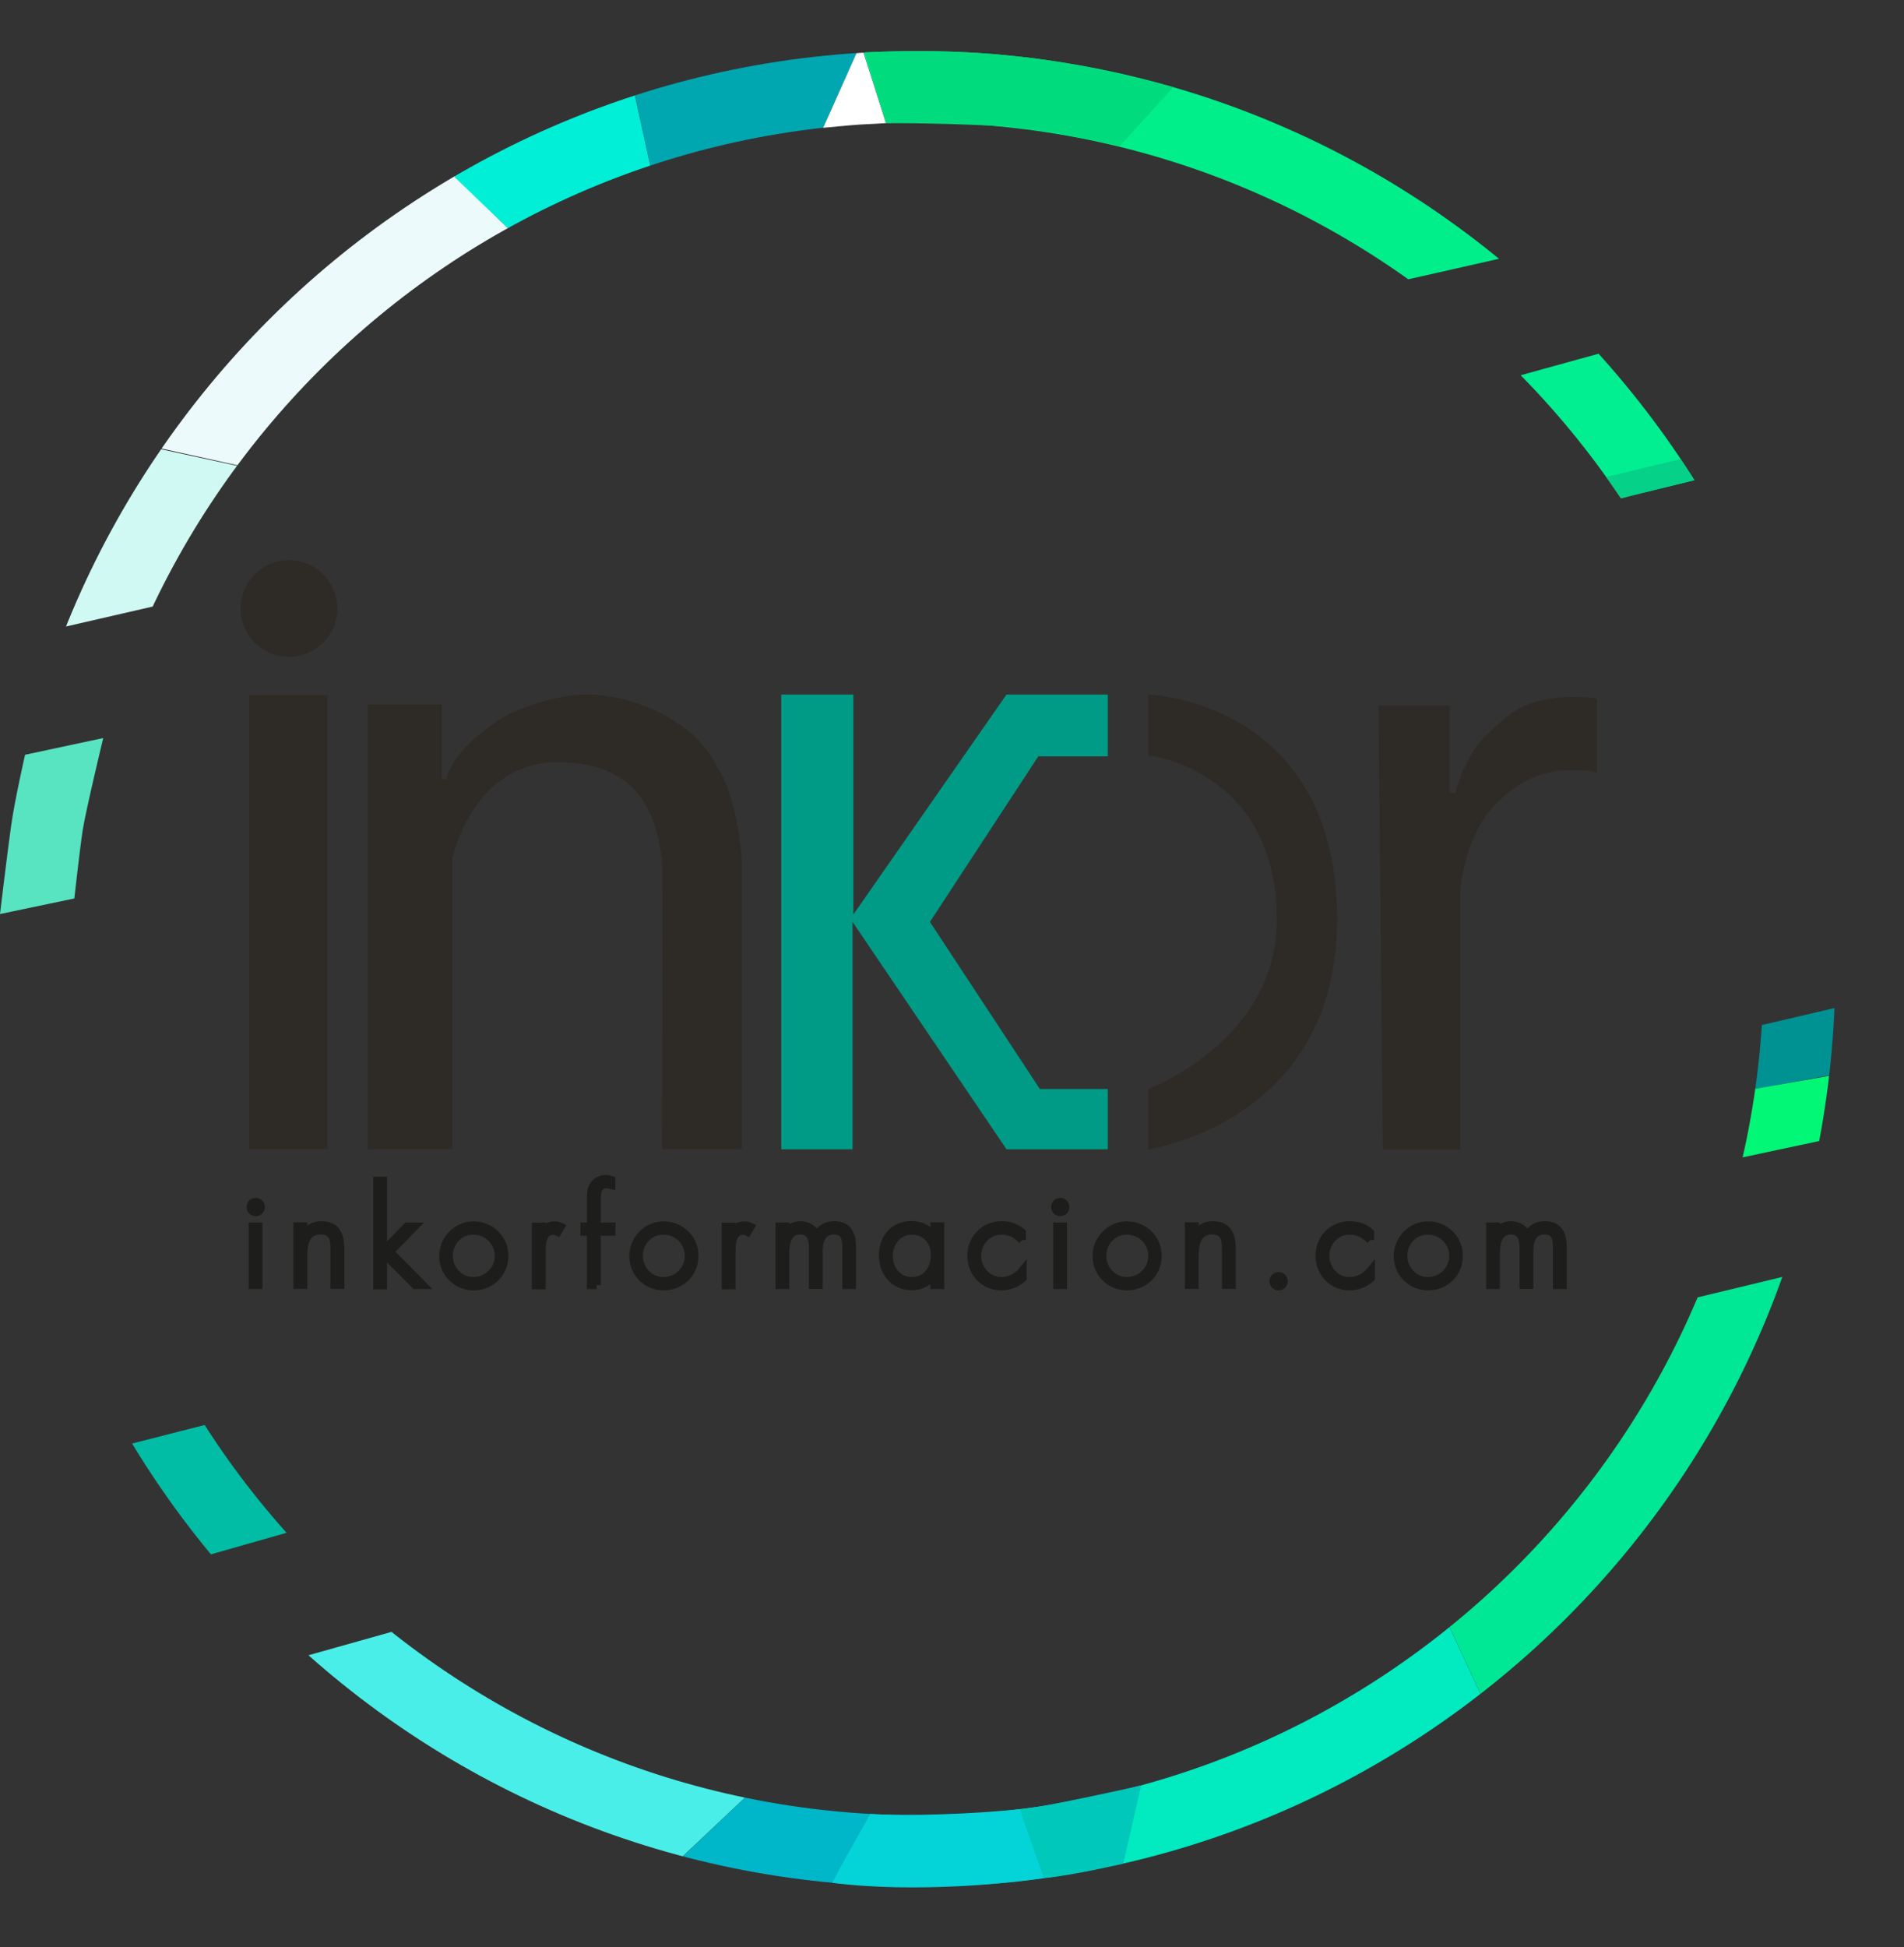 <?xml version="1.0" encoding="UTF-8"?><svg id="Capa_1" xmlns="http://www.w3.org/2000/svg" xmlns:xlink="http://www.w3.org/1999/xlink" viewBox="0 0 118.61 121.29"><rect x="0" y="0" width="118.61" height="121.29" fill="#333333" stroke="none"/><defs><style>.cls-1{fill:#01eac0;}.cls-1,.cls-2,.cls-3,.cls-4,.cls-5,.cls-6,.cls-7,.cls-8,.cls-9,.cls-10,.cls-11,.cls-12,.cls-13,.cls-14,.cls-15,.cls-16,.cls-17,.cls-18,.cls-19,.cls-20,.cls-21,.cls-22{stroke-width:0px;}.cls-2{fill:#00a7b1;}.cls-3{fill:#04d3d8;}.cls-4{fill:#d0f9f4;}.cls-5{fill:#2e2a25;}.cls-6{fill:#00b6c9;}.cls-7{fill:none;}.cls-8{fill:#00dc7d;}.cls-9{fill:#02bda5;}.cls-10{fill:#4aeee8;}.cls-11{fill:#fff;}.cls-12{fill:#58e3c1;}.cls-13{fill:#00c8ba;}.cls-14{fill:#ecfafb;}.cls-15{fill:#009b86;}.cls-16{fill:#009193;}.cls-23{fill:#1d1d1b;stroke:#1d1d1b;stroke-miterlimit:10;stroke-width:.5px;}.cls-24{clip-path:url(#clippath);}.cls-17{fill:#01ef91;}.cls-18{fill:#01efd7;}.cls-19{fill:#02f776;}.cls-20{fill:#00e795;}.cls-21{fill:#01ef8b;}.cls-22{fill:#05d188;}</style><clipPath id="clippath"><path class="cls-7" d="M114.33,60.35c0,31.57-25.59,57.16-57.16,57.16S0,91.92,0,60.35,25.59,3.18,57.16,3.18s57.16,25.59,57.16,57.16ZM57.16,7.63C28.05,7.63,4.45,31.23,4.45,60.35s23.6,52.71,52.71,52.71,52.71-23.6,52.71-52.71S86.28,7.63,57.16,7.63Z"/></clipPath></defs><circle class="cls-5" cx="18" cy="37.9" r="3.01"/><rect class="cls-5" x="15.52" y="43.3" width="4.87" height="28.27"/><path class="cls-5" d="M22.91,43.89v27.68h5.25v-18.05s1.23-6.05,6.59-6.05,6.18,3.73,6.48,6.05c.11,1.18,0,18.05,0,18.05h4.98v-18.1s-.27-3.86-1.55-5.73c-1.46-3.03-5.75-4.76-8.89-4.44-1.97.2-3.91,1.07-4.44,1.39-.54.32-2.17,1.44-2.95,2.62-.6.92-.57,1.23-.57,1.23h-.29s0-4.66,0-4.66h-4.61Z"/><polygon class="cls-15" points="48.67 43.26 48.67 71.58 53.11 71.58 53.11 57.42 62.7 71.58 69.01 71.58 69.01 67.83 64.78 67.83 57.93 57.42 64.68 47.11 69.01 47.11 69.01 43.26 62.7 43.26 53.16 56.96 53.16 43.26 48.67 43.26"/><path class="cls-5" d="M71.53,43.26v3.79s8.03.85,8.01,10.29c-.02,7.5-8.01,10.49-8.01,10.49v3.75s11.73-1.65,11.76-14.24c.04-13.72-11.76-14.08-11.76-14.08Z"/><path class="cls-5" d="M85.88,43.95l.27,27.63h4.82v-16.12s.22-3.67,2.52-5.68c1.39-1.33,2.85-1.82,4.4-1.82s1.59.21,1.59.21v-4.66s-3.48-.59-5.52,1.07-2.14,2.1-2.8,3.38c-.18.34-.52,1.44-.52,1.44l-.33-.03v-5.42h-4.43Z"/><g class="cls-24"><polygon class="cls-2" points="53.42 3.18 48.6 13.98 41.4 14.39 38.81 2.45 53.42 1.75 53.42 3.18"/><polygon class="cls-21" points="53.77 3.18 59.25 20.4 84.48 18.12 88.64 17.19 97.3 15.23 72.7 0 53.77 3.18"/><polygon class="cls-17" points="102.19 21.31 94.45 23.45 97.34 32.1 101.49 30.89 109.88 28.86 102.19 21.31"/><polygon class="cls-16" points="107.29 64.42 118.61 61.77 117.84 66.24 106.8 68.33 107.29 64.42"/><polygon class="cls-19" points="106.8 72.46 116.93 70.3 116.52 66.56 107.57 68.13 106.8 72.46"/><polygon class="cls-20" points="89.01 98.56 96.94 115.64 114.27 79.33 111.87 79.33 102.37 81.62 89.01 98.56"/><polygon class="cls-1" points="69.63 109.39 70.24 121.29 92.28 105.61 89.78 100.23 69.63 109.39"/><polygon class="cls-6" points="47.67 110.76 38.82 119.15 68.52 116.86 65.17 108.14 48.28 109.08 47.67 110.76"/><polygon class="cls-10" points="18.56 103.28 32.11 99.47 47.67 110.76 36.53 121.29 18.56 103.28"/><polygon class="cls-9" points="10.75 97.49 24.17 93.67 18.56 87.27 6.62 90.32 10.75 97.49"/><polygon class="cls-4" points="14.71 29 2.83 26.41 .59 39.83 16.38 36.2 16.38 29.35 14.71 29"/><polygon class="cls-14" points=".59 25.85 23.79 30.96 34.2 17.19 31.97 14.53 25.89 8.59 .59 25.85"/><polygon class="cls-18" points="38.95 3.18 41.4 14.39 34.2 17.19 31.97 14.53 25.05 7.9 38.95 3.18"/></g><path class="cls-11" d="M53.36,3.31l-2.08,4.65s1.89-.18,2.26-.2,1.65-.09,1.65-.09l-1.4-4.39-.44.03Z"/><path class="cls-23" d="M16.25,75.18c0,.18-.14.32-.32.32s-.32-.14-.32-.32.14-.32.32-.32.32.15.32.32ZM16.1,80.04h-.36v-3.65h.36v3.65Z"/><path class="cls-23" d="M18.9,76.96h.02c.21-.4.61-.65,1.08-.65.94,0,1.2.58,1.2,1.52v2.2h-.36v-2.2c0-.66-.08-1.19-.88-1.19-.92,0-1.07.85-1.07,1.59v1.8h-.36v-3.65h.36v.57Z"/><path class="cls-23" d="M23.86,77.94l1.5-1.55h.46l-1.53,1.58,2.05,2.07h-.47l-1.81-1.82-.2.21v1.62h-.36v-6.51h.36v4.41Z"/><path class="cls-23" d="M31.42,78.22c0,1.08-.84,1.9-1.92,1.9s-1.89-.86-1.89-1.89.84-1.91,1.89-1.91,1.92.82,1.92,1.9ZM27.96,78.23c0,.83.66,1.56,1.52,1.56s1.59-.68,1.59-1.56-.69-1.58-1.59-1.58-1.52.73-1.52,1.58Z"/><path class="cls-23" d="M33.73,76.87h.02c.14-.33.4-.55.79-.55.14,0,.26.03.39.09l-.19.32c-.09-.05-.16-.07-.25-.07-.8,0-.75.99-.75,1.53v1.86h-.36v-3.65h.36v.47Z"/><path class="cls-23" d="M37.17,80.04h-.36v-3.32h-.4v-.33h.4v-1.63c0-.27,0-.66.14-.89.17-.29.48-.44.81-.44.11,0,.21.02.32.06v.32c-.09-.02-.19-.05-.29-.05-.62,0-.62.62-.62,1.07v1.56h.92v.33h-.92v3.32Z"/><path class="cls-23" d="M43.26,78.22c0,1.08-.84,1.9-1.92,1.9s-1.89-.86-1.89-1.89.84-1.91,1.89-1.91,1.92.82,1.92,1.9ZM39.8,78.23c0,.83.66,1.56,1.52,1.56s1.59-.68,1.59-1.56-.69-1.58-1.59-1.58-1.52.73-1.52,1.58Z"/><path class="cls-23" d="M45.56,76.87h.02c.14-.33.4-.55.79-.55.14,0,.26.03.39.09l-.19.32c-.09-.05-.16-.07-.25-.07-.8,0-.75.99-.75,1.53v1.86h-.36v-3.65h.36v.47Z"/><path class="cls-23" d="M48.91,76.85h.02c.17-.34.53-.54.92-.54.47,0,.84.24,1.03.66.2-.43.6-.66,1.07-.66.94,0,1.13.64,1.13,1.44v2.29h-.36v-2.34c0-.56-.09-1.06-.78-1.06-.76,0-.94.66-.94,1.29v2.1h-.36v-2.25c0-.57-.1-1.14-.81-1.14-.77,0-.91.8-.91,1.39v2.01h-.36v-3.65h.36v.46Z"/><path class="cls-23" d="M58.57,80.04h-.36v-.66h-.02c-.27.47-.85.73-1.39.73-1.11,0-1.8-.86-1.8-1.93s.69-1.88,1.78-1.88c.56,0,1.1.25,1.41.71h.02v-.63h.36v3.65ZM55.36,78.2c0,.84.55,1.59,1.44,1.59.93,0,1.44-.76,1.44-1.63s-.58-1.51-1.46-1.51c-.84,0-1.41.76-1.41,1.55Z"/><path class="cls-23" d="M63.67,77.24c-.35-.38-.77-.59-1.29-.59-.86,0-1.51.73-1.51,1.56s.64,1.58,1.5,1.58c.52,0,1.01-.25,1.34-.66v.48c-.37.32-.84.51-1.33.51-1.08,0-1.87-.84-1.87-1.91s.81-1.9,1.88-1.9c.47,0,.91.14,1.27.45v.47Z"/><path class="cls-23" d="M66.37,75.18c0,.18-.14.32-.32.32s-.32-.14-.32-.32.14-.32.32-.32.32.15.32.32ZM66.22,80.04h-.36v-3.65h.36v3.65Z"/><path class="cls-23" d="M72.12,78.22c0,1.08-.84,1.9-1.92,1.9s-1.89-.86-1.89-1.89.84-1.91,1.89-1.91,1.92.82,1.92,1.9ZM68.67,78.23c0,.83.66,1.56,1.52,1.56s1.59-.68,1.59-1.56-.69-1.58-1.59-1.58-1.52.73-1.52,1.58Z"/><path class="cls-23" d="M74.43,76.96h.02c.21-.4.61-.65,1.08-.65.94,0,1.2.58,1.2,1.52v2.2h-.36v-2.2c0-.66-.08-1.19-.88-1.19-.92,0-1.07.85-1.07,1.59v1.8h-.36v-3.65h.36v.57Z"/><path class="cls-23" d="M79.97,79.8c0,.18-.14.32-.32.32s-.32-.14-.32-.32.14-.32.32-.32.32.14.32.32Z"/><path class="cls-23" d="M85.36,77.24c-.35-.38-.77-.59-1.29-.59-.86,0-1.51.73-1.51,1.56s.64,1.58,1.5,1.58c.52,0,1.01-.25,1.34-.66v.48c-.37.32-.84.51-1.33.51-1.08,0-1.87-.84-1.87-1.91s.81-1.9,1.88-1.9c.47,0,.91.14,1.27.45v.47Z"/><path class="cls-23" d="M90.88,78.22c0,1.08-.84,1.9-1.92,1.9s-1.89-.86-1.89-1.89.84-1.91,1.89-1.91,1.92.82,1.92,1.9ZM87.42,78.23c0,.83.66,1.56,1.52,1.56s1.59-.68,1.59-1.56-.69-1.58-1.59-1.58-1.52.73-1.52,1.58Z"/><path class="cls-23" d="M93.18,76.85h.02c.17-.34.53-.54.92-.54.47,0,.84.24,1.03.66.2-.43.6-.66,1.07-.66.94,0,1.13.64,1.13,1.44v2.29h-.36v-2.34c0-.56-.09-1.06-.78-1.06-.76,0-.94.66-.94,1.29v2.1h-.36v-2.25c0-.57-.1-1.14-.81-1.14-.77,0-.91.8-.91,1.39v2.01h-.36v-3.65h.36v.46Z"/><path class="cls-12" d="M1.56,47.01l4.87-1.04s-1.1,4.57-1.28,5.75-.52,4.24-.52,4.24l-4.63.97s.46-3.84.69-5.48.87-4.43.87-4.43Z"/><path class="cls-8" d="M55.2,7.67l-1.33-4.41s4.98-.25,8.97.2c4.72.41,10.25,1.97,10.25,1.97l-3.33,3.67s-4.84-1.14-8.04-1.28c-4.09-.18-6.51-.15-6.51-.15Z"/><path class="cls-22" d="M104.69,28.58s.82,1.23.86,1.33l-4.57,1.13-.92-1.33,4.63-1.12Z"/><path class="cls-3" d="M54.21,112.98c-1.08,1.97-1.73,3.02-2.36,4.29,5.25.67,11.34-.01,13.18-.29-.4-1.32-.85-2.39-1.48-4.3-2.88.31-7.14.45-9.34.3Z"/><path class="cls-13" d="M63.55,112.68c.45,1.43,1.31,3.7,1.48,4.3,1.71-.16,4.94-.9,4.94-.9l1.12-4.87s-6.2,1.39-7.54,1.48Z"/><path class="cls-13" d="M71.09,111.2s-4,1.11-7.54,1.48c.45,1.43,1.31,3.7,1.48,4.3"/></svg>